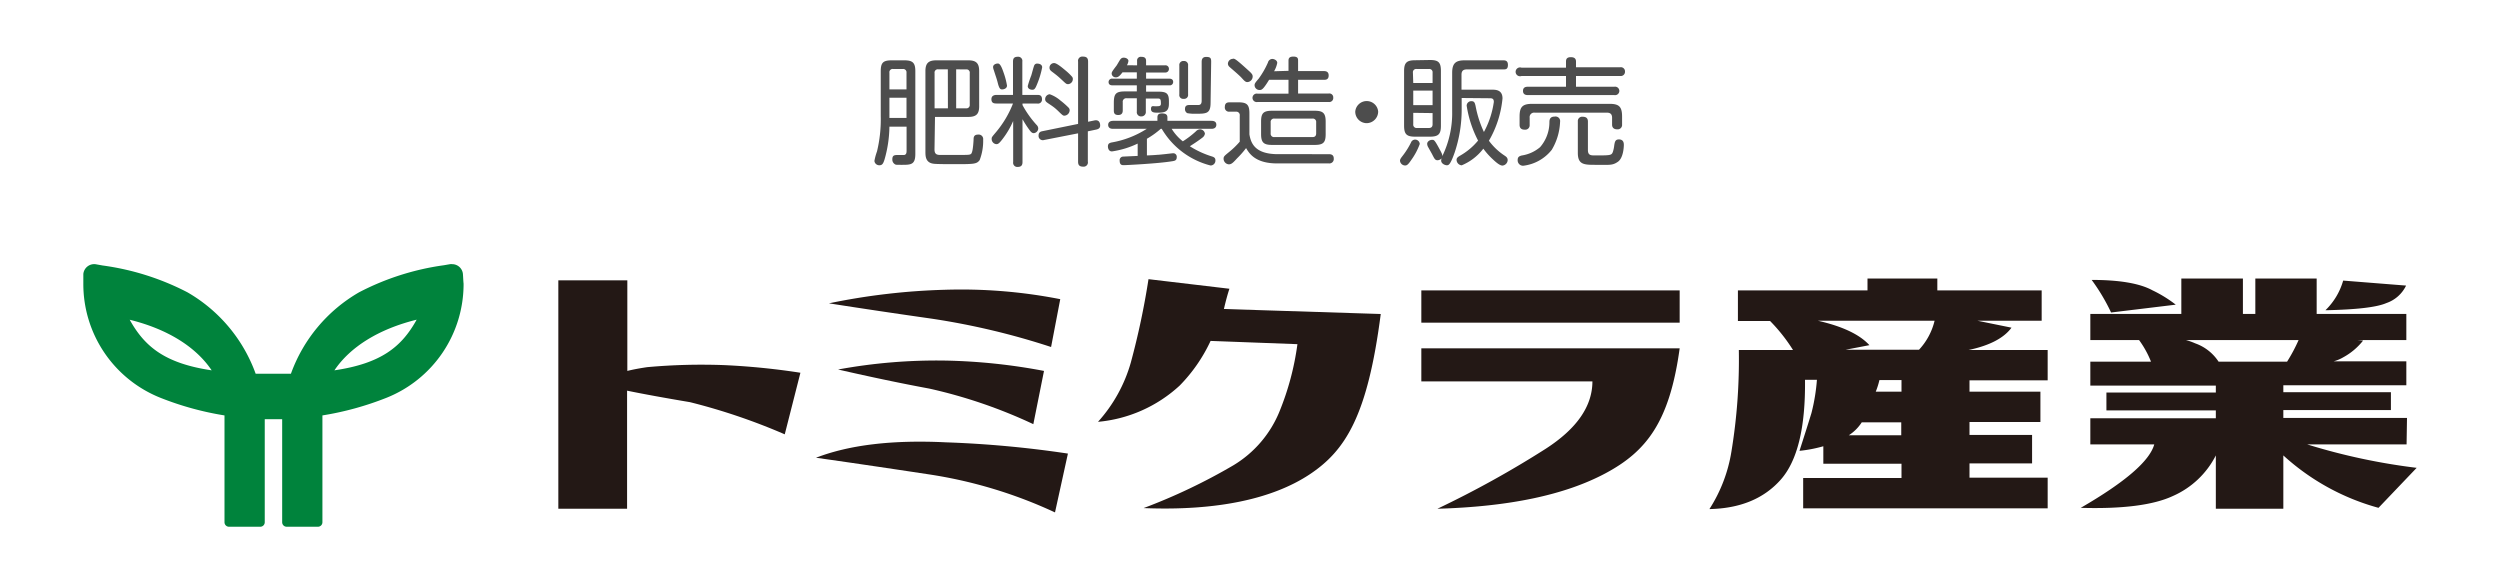 <svg xmlns="http://www.w3.org/2000/svg" viewBox="0 0 300 70"><defs><style>.cls-1{fill:#231815;}.cls-2{fill:#00833c;}.cls-3{fill:#4d4d4d;}.cls-4{fill:none;}</style></defs><title>tomikura_logo</title><g id="レイヤー_2" data-name="レイヤー 2"><g id="header"><path class="cls-1" d="M67,61.05V33.64h8.28V44.51c.77-.19,1.56-.33,2.37-.45a72.31,72.31,0,0,1,9.4-.24,84.54,84.54,0,0,1,9,.91l-1.88,7.39A73.16,73.16,0,0,0,82.8,48.26q-4.64-.78-7.55-1.38V61.05Z"/><path class="cls-1" d="M97.92,54.93q6-2.32,15.58-1.85a127.58,127.58,0,0,1,14.65,1.35l-1.55,7.06a55.38,55.38,0,0,0-15.36-4.6Q103.05,55.65,97.92,54.93ZM99.47,36.4a78.94,78.94,0,0,1,14-1.63,61.56,61.56,0,0,1,13.76,1.13l-1.1,5.74a87.59,87.59,0,0,0-14.26-3.39Q105.48,37.34,99.47,36.4Zm1.1,7.94a65.38,65.38,0,0,1,12.93-1.07,70.2,70.2,0,0,1,11.78,1.24L124,50.9a59.9,59.9,0,0,0-12.49-4.27Q106.59,45.72,100.57,44.34Z"/><path class="cls-1" d="M165.69,37.68c-1.58,12.22-4.23,16.42-8.6,19.29s-11,4.36-19.86,4A69.74,69.74,0,0,0,148,55.84a13.44,13.44,0,0,0,5.57-6.54,32.8,32.8,0,0,0,2.12-8l-10.42-.39a19.18,19.18,0,0,1-3.7,5.35,16.66,16.66,0,0,1-9.81,4.36,17.94,17.94,0,0,0,3.94-7.12,92,92,0,0,0,2.12-10l9.71,1.15q-.33,1-.66,2.43Z"/><path class="cls-1" d="M201.56,38.72h-31V34.85h31Zm0,3.08c-1.21,8.84-4,12.38-8.91,15s-11.59,4-20.16,4.25a120.61,120.61,0,0,0,13-7.2q5.59-3.61,5.6-8.08H170.56V41.8Z"/><path class="cls-1" d="M245.72,61H216.38V57.36h11.8V55.65H218.8v-2.1a16.29,16.29,0,0,1-2.86.55c.58-1.8,1.06-3.31,1.43-4.52a22.78,22.78,0,0,0,.66-4H216.6q.1,8.6-2.93,12t-8.54,3.51a18,18,0,0,0,2.64-6.9A67.89,67.89,0,0,0,208.66,42h6.5a20.1,20.1,0,0,0-2.75-3.48h-3.86V34.85H224.1V33.42h8.38v1.43H245v3.64h-7.7l4.08.83Q240,41.2,236.23,42h9.49v3.64h-9.38V47h8.51v3.64h-8.51v1.55h7.51v3.42h-7.51v1.71h9.38ZM232.15,38.49h-14c2.94.67,5,1.64,6.18,2.93l-2.87.55h8.82A7.73,7.73,0,0,0,232.15,38.49Zm-4,13.74V50.68h-4.74a5.2,5.2,0,0,1-1.55,1.55ZM225.09,47h3.09V45.61h-2.65A9,9,0,0,1,225.09,47Z"/><path class="cls-1" d="M288.79,53.33H276.87A74.54,74.54,0,0,0,290,56.14l-4.58,4.8A27.83,27.83,0,0,1,274,54.65v6.4H265.9v-6.4a10.52,10.52,0,0,1-5.13,4.86q-3.52,1.65-11.08,1.43,8-4.63,8.82-7.61h-7.67V50.19H265.9v-.94H252.77V47.1H265.9v-.83H250.84V43.4h7.28a11.6,11.6,0,0,0-1.43-2.59h-5.85V37.67h10.92V33.42h7.39v4.25h1.49V33.42H278v4.25h10.76v3.14h-5.85l.66.06a7.68,7.68,0,0,1-2.37,2,4.75,4.75,0,0,1-1.16.49h8.72v2.87H274v.83h12.91v2.15H274v.94h14.84ZM253.33,37.5A23.16,23.16,0,0,0,251,33.59q5,0,7.28,1.24a15.34,15.34,0,0,1,2.81,1.73Zm10.09,3.7a5.57,5.57,0,0,1,2.81,2.2h8.22a19.75,19.75,0,0,0,1.38-2.59H262.32A7.43,7.43,0,0,1,263.42,41.2Zm15.66-4a8,8,0,0,0,2.1-3.53l7.55.6a4.09,4.09,0,0,1-2.37,2.1C285.18,36.88,282.76,37.15,279.08,37.23Z"/><path class="cls-2" d="M55.55,32.87a1.3,1.3,0,0,0-1.28-1.17,1,1,0,0,0-.26,0l-.75.13A31.26,31.26,0,0,0,43.1,35.07a18.53,18.53,0,0,0-8.19,9.78c-1.35,0-2.88,0-4.23,0a18.51,18.51,0,0,0-8.2-9.78,31.14,31.14,0,0,0-10.15-3.21l-.73-.13A1.31,1.31,0,0,0,10,32.88c0,.38,0,.77,0,1.17a14.69,14.69,0,0,0,9.24,13.68,36.35,36.35,0,0,0,7.7,2.12V62.67a.54.54,0,0,0,.54.54h3.75a.54.54,0,0,0,.54-.54V51.08c0-.26,0-.52,0-.78.7,0,1.39,0,2.09,0,0,.26,0,.52,0,.78V62.67a.54.54,0,0,0,.54.54h3.75a.54.54,0,0,0,.54-.54V49.85a36.35,36.35,0,0,0,7.7-2.12,14.69,14.69,0,0,0,9.24-13.68C55.59,33.65,55.58,33.26,55.55,32.87ZM50,38.36c-1.8,3.25-4.24,5.25-9.87,6.08C42,41.65,45.43,39.49,50,38.36Zm-34.47,0c4.6,1.13,8,3.29,9.87,6.08C19.8,43.61,17.36,41.61,15.56,38.36Z"/><path class="cls-3" d="M106.73,15.2a14.87,14.87,0,0,1-.58,3.92c-.14.43-.24.71-.6.71a.58.58,0,0,1-.62-.52,7,7,0,0,1,.31-1.14,16.38,16.38,0,0,0,.45-4.22V8.54c0-1,.27-1.3,1.3-1.3h1.53c1,0,1.32.29,1.32,1.3v9.93c0,1.29-.52,1.31-1.61,1.31-.72,0-.73,0-.84-.07a.65.65,0,0,1-.31-.59c0-.52.28-.52.74-.52h.69c.18-.05.28-.14.28-.51V15.2Zm0-4.47h2.05v-2a.4.4,0,0,0-.45-.45h-1.15a.39.39,0,0,0-.45.45Zm2.05,1h-2.05v2.42h2.05Zm3.36,6.2c0,.48.19.66.64.66h2.38c1,0,1.19,0,1.35-.11s.26-.65.32-1.71c0-.25,0-.62.55-.62a.54.54,0,0,1,.6.61,6.39,6.39,0,0,1-.42,2.45c-.36.49-.69.49-3.1.49-.46,0-2.11,0-2.41-.05-1-.11-1-.93-1-1.45V8.53c0-.95.38-1.29,1.3-1.29h3.85c.94,0,1.3.35,1.3,1.29v4.23c0,.92-.35,1.27-1.3,1.27h-4Zm1.6-9.61H112.6a.39.39,0,0,0-.45.45V13h1.6Zm1,0V13h1.18a.4.4,0,0,0,.45-.45V8.78a.39.39,0,0,0-.45-.45Z"/><path class="cls-3" d="M121.58,14.52a10.12,10.12,0,0,1-1.3,2.2c-.38.49-.51.58-.72.58a.62.62,0,0,1-.56-.63c0-.2,0-.2.56-.86a12.24,12.24,0,0,0,2-3.39h-2c-.33,0-.59-.08-.59-.52s.39-.51.59-.51h2v-4c0-.39.14-.58.59-.58a.5.5,0,0,1,.53.58v4h1.77c.25,0,.59,0,.59.53a.48.48,0,0,1-.59.5H122.7v.19A11.93,11.93,0,0,0,124.4,15a.62.62,0,0,1,.19.4.59.59,0,0,1-.54.58c-.21,0-.35-.16-.52-.39a12.11,12.11,0,0,1-.83-1.29v5.15c0,.27-.07.58-.56.58a.5.5,0,0,1-.56-.58Zm-1.16-5.84a8.84,8.84,0,0,1,.42,1.59c0,.35-.38.46-.59.46s-.35-.09-.53-.83c-.11-.45-.24-.77-.46-1.48a1.14,1.14,0,0,1-.09-.37c0-.32.38-.43.56-.43S120.1,7.73,120.42,8.68Zm4.64-.6a10.08,10.08,0,0,1-.58,1.95c-.25.64-.36.74-.6.74s-.55-.11-.55-.45a12.38,12.38,0,0,1,.42-1.26c.06-.18.27-1,.34-1.16a.37.37,0,0,1,.34-.27C124.83,7.63,125.06,7.8,125.06,8.08Zm6.28,6.37c.58-.11.68.34.68.61s-.14.42-.48.49l-1,.21v3.62A.51.51,0,0,1,130,20c-.45,0-.63-.17-.63-.59V16l-4.08.8a.51.51,0,0,1-.66-.54c0-.42.28-.48.47-.52l4.27-.87V7.39a.51.51,0,0,1,.56-.6c.45,0,.64.16.64.6v7.22Zm-4.09-2.39a9.55,9.55,0,0,1,1,.88.46.46,0,0,1,.11.29.67.67,0,0,1-.61.65c-.17,0-.2,0-.72-.51s-.77-.65-1.29-1c-.21-.15-.32-.25-.32-.47a.59.59,0,0,1,.55-.59A4,4,0,0,1,127.25,12.06Zm.68-3.55a6.57,6.57,0,0,1,.71.69.41.41,0,0,1,.1.3.61.61,0,0,1-.57.6c-.2,0-.26-.06-.72-.49s-.64-.58-1.2-1c-.2-.15-.31-.27-.31-.49a.55.55,0,0,1,.52-.55C126.79,7.53,127.53,8.18,127.93,8.51Z"/><path class="cls-3" d="M136.52,17.23a10.63,10.63,0,0,1-3.08.94c-.45,0-.49-.48-.49-.59,0-.35.19-.42.42-.48a11.4,11.4,0,0,0,4.24-1.64h-4.05c-.53,0-.58-.33-.58-.47,0-.41.36-.49.58-.49h5.33v-.41c0-.29.12-.48.53-.48s.67.1.67.48v.41h5.28c.54,0,.59.3.59.47s-.07.49-.59.49H140.6a5.82,5.82,0,0,0,1.34,1.5,11.07,11.07,0,0,0,1.56-1.19.73.73,0,0,1,.49-.25.6.6,0,0,1,.6.52.72.72,0,0,1-.28.46c-.51.4-1.26.88-1.53,1.05a10.94,10.94,0,0,0,2.64,1.22c.25.08.43.17.43.46a.59.59,0,0,1-.58.63,9.52,9.52,0,0,1-5.86-4.4h-.12a10,10,0,0,1-1.66,1.19v2c.19,0,1.09-.05,1.22-.07.3,0,1.83-.19,1.91-.19a.42.42,0,0,1,.45.46c0,.41-.26.45-.49.49-1.69.29-5.64.48-5.85.48s-.51,0-.51-.54a.43.43,0,0,1,.42-.49l1.74-.08Zm-.07-9.39V7.3a.44.44,0,0,1,.5-.48c.31,0,.58.08.58.48v.54h2.27a.41.41,0,0,1,.47.42.42.42,0,0,1-.47.44h-2.27v.74h2.79c.08,0,.46,0,.46.39a.4.4,0,0,1-.46.41h-2.79V11H139c1,0,1.27.22,1.27,1.16v.29c0,1-.56,1.07-1.34,1.07-.39,0-.81,0-.81-.44s.25-.33.49-.33c.5,0,.67,0,.7-.27,0-.57-.05-.66-.4-.66h-1.41v1.56a.53.53,0,0,1-.53.59.51.51,0,0,1-.55-.59V11.79h-1.22a.42.42,0,0,0-.47.48v.94c0,.18,0,.59-.54.59s-.53-.36-.53-.59v-.87c0-1.12.27-1.37,1.37-1.37h1.39v-.73h-2.93c-.08,0-.46,0-.46-.39a.41.41,0,0,1,.48-.41h2.91V8.68H134.7c-.35.45-.52.6-.79.6a.48.48,0,0,1-.51-.43c0-.17,0-.22.6-1,.08-.12.39-.68.48-.77a.46.46,0,0,1,.36-.16c.32,0,.57.18.57.39a1.25,1.25,0,0,1-.18.52Zm6.12,3.48a.47.47,0,0,1-.53.54.46.46,0,0,1-.52-.54V7.87a.48.48,0,0,1,.52-.55.48.48,0,0,1,.53.55Zm2.7,1c0,1.32-.49,1.33-1.79,1.33a4.81,4.81,0,0,1-1-.07.53.53,0,0,1-.28-.52c0-.46.36-.46.6-.46s.82,0,1,0c.33,0,.4-.24.4-.51V7.46c0-.19,0-.63.54-.63s.6.17.6.59Z"/><path class="cls-3" d="M159.48,18.5c.24,0,.57.07.57.51a.53.53,0,0,1-.59.6h-6.21c-2.62,0-3.35-1.21-3.72-1.84A10.86,10.86,0,0,1,148.45,19c-.48.52-.66.72-1,.72a.68.68,0,0,1-.62-.67c0-.27.09-.34.65-.8A9.73,9.73,0,0,0,148.77,17V13.89a.42.42,0,0,0-.45-.49h-.77a.5.5,0,0,1-.57-.56c0-.52.33-.56.58-.56h1.06c1,0,1.31.28,1.31,1.31v2.53c.17,1.05.65,2.38,3.42,2.38Zm-9.62-10c.44.39.46.52.46.69a.67.67,0,0,1-.63.66c-.21,0-.33-.1-.67-.48S147.7,8.18,147.51,8a.51.51,0,0,1-.16-.37.61.61,0,0,1,.58-.57C148.11,7,148.22,7,149.86,8.5Zm4.76,0V7.32c0-.21,0-.53.58-.53s.57.27.57.53V8.53h3.08c.16,0,.59,0,.59.52s-.36.53-.59.53h-3.08v1.64h3.67a.47.47,0,0,1,.55.5.48.48,0,0,1-.55.52h-8.53a.51.51,0,1,1,0-1h3.71V9.58h-2.33c-.73,1.19-.89,1.22-1.15,1.22a.59.59,0,0,1-.59-.55c0-.17,0-.25.49-.81a10.28,10.28,0,0,0,1.11-1.93.57.57,0,0,1,.51-.44c.23,0,.61.16.61.48a3.17,3.17,0,0,1-.38,1Zm4.46,7.59c0,1-.27,1.3-1.32,1.3h-5.11c-1,0-1.32-.28-1.32-1.3V14.59c0-1,.27-1.3,1.32-1.3h5.11c1,0,1.32.28,1.32,1.3Zm-1.14-1.41a.4.4,0,0,0-.44-.45h-4.57a.4.4,0,0,0-.45.45V16a.4.4,0,0,0,.45.45h4.57c.26,0,.44-.11.44-.45Z"/><path class="cls-3" d="M165.38,13.39A1.4,1.4,0,0,1,164,14.78a1.38,1.38,0,0,1-1.37-1.39,1.38,1.38,0,0,1,2.75,0Z"/><path class="cls-3" d="M169.35,19.2c-.35.52-.51.66-.73.66a.63.63,0,0,1-.62-.56c0-.2.1-.32.4-.71a9.25,9.25,0,0,0,.92-1.49.54.54,0,0,1,.48-.35.56.56,0,0,1,.57.53A7.77,7.77,0,0,1,169.35,19.2Zm2.24-12c1,0,1.32.26,1.32,1.31v6.57c0,1-.28,1.32-1.32,1.32h-1.78c-1,0-1.32-.28-1.32-1.32V8.54c0-1,.3-1.31,1.32-1.31Zm-2,2.76h2.32V8.72a.39.39,0,0,0-.44-.44H170a.39.39,0,0,0-.45.44Zm2.32.91h-2.32v1.75h2.32Zm-2.32,2.67v1.37a.4.4,0,0,0,.45.45h1.41c.34,0,.46-.17.46-.45V13.57Zm5.81-1.78v1.57a16.21,16.21,0,0,1-.85,5c-.53,1.5-.73,1.5-.94,1.5s-.67-.19-.67-.56A.66.66,0,0,1,173,19a.72.72,0,0,1-.5.23c-.28,0-.37-.19-.58-.59-.07-.16-.45-.81-.52-.95a.87.87,0,0,1-.14-.42c0-.31.34-.49.59-.49s.3,0,1,1.31c.22.41.24.52.22.66a11.77,11.77,0,0,0,1.19-5.41V8.74c0-1.14.42-1.5,1.49-1.5h4.61c.23,0,.59,0,.59.55s-.28.54-.59.54H176c-.44,0-.62.21-.62.63v1.8H179c.46,0,1.3,0,1.3,1.05a12.37,12.37,0,0,1-1.63,5.08,7.39,7.39,0,0,0,1.86,1.77c.21.14.39.26.39.56a.69.69,0,0,1-.62.65c-.36,0-.88-.49-1.19-.78A8.67,8.67,0,0,1,178,17.84a6.32,6.32,0,0,1-2.6,2,.67.67,0,0,1-.61-.66c0-.24.18-.36.42-.5a7.82,7.82,0,0,0,2.16-1.81A13.4,13.4,0,0,1,176,12.68a.55.55,0,0,1,.57-.54c.36,0,.41.21.5.58a13,13,0,0,0,1,3.12,10.59,10.59,0,0,0,1.19-3.61c0-.38-.19-.44-.46-.44Z"/><path class="cls-3" d="M187.92,7.38c0-.27.09-.52.58-.52s.62.24.62.52v.69h5.3a.5.5,0,0,1,.58.51.51.51,0,0,1-.58.54h-5.3v1.29h4.59a.51.51,0,1,1,0,1H183.35c-.14,0-.59,0-.59-.5s.43-.5.59-.5h4.57V9.12h-5.34a.53.53,0,1,1,0-1h5.34Zm-.71,7.24a7.06,7.06,0,0,1-1,3.36,5.13,5.13,0,0,1-3.43,1.91.65.65,0,0,1-.66-.7c0-.38.23-.46.48-.53a4.42,4.42,0,0,0,2.21-1,4.56,4.56,0,0,0,1.12-3c0-.31.07-.67.63-.67A.55.55,0,0,1,187.21,14.62Zm7.44.32a.53.53,0,0,1-.59.58c-.36,0-.61-.17-.61-.56v-.83c0-.42-.2-.61-.62-.61h-8.65a.54.54,0,0,0-.62.61V15a.53.53,0,0,1-.6.56c-.38,0-.61-.17-.61-.58V14c0-1.17.34-1.54,1.53-1.54h9.25c1.16,0,1.52.34,1.52,1.54ZM190.55,18c0,.65.36.65.84.65,1.88,0,2,0,2.16-.44a3.85,3.85,0,0,0,.16-.78c.07-.41.12-.7.56-.7.59,0,.59.49.59.68s-.05,1.54-.71,2-1,.37-2.63.37c-1.41,0-2.18,0-2.18-1.43V14.58a.52.52,0,0,1,.59-.57c.37,0,.62.15.62.57Z"/><rect class="cls-4" width="300" height="70"/></g></g></svg>